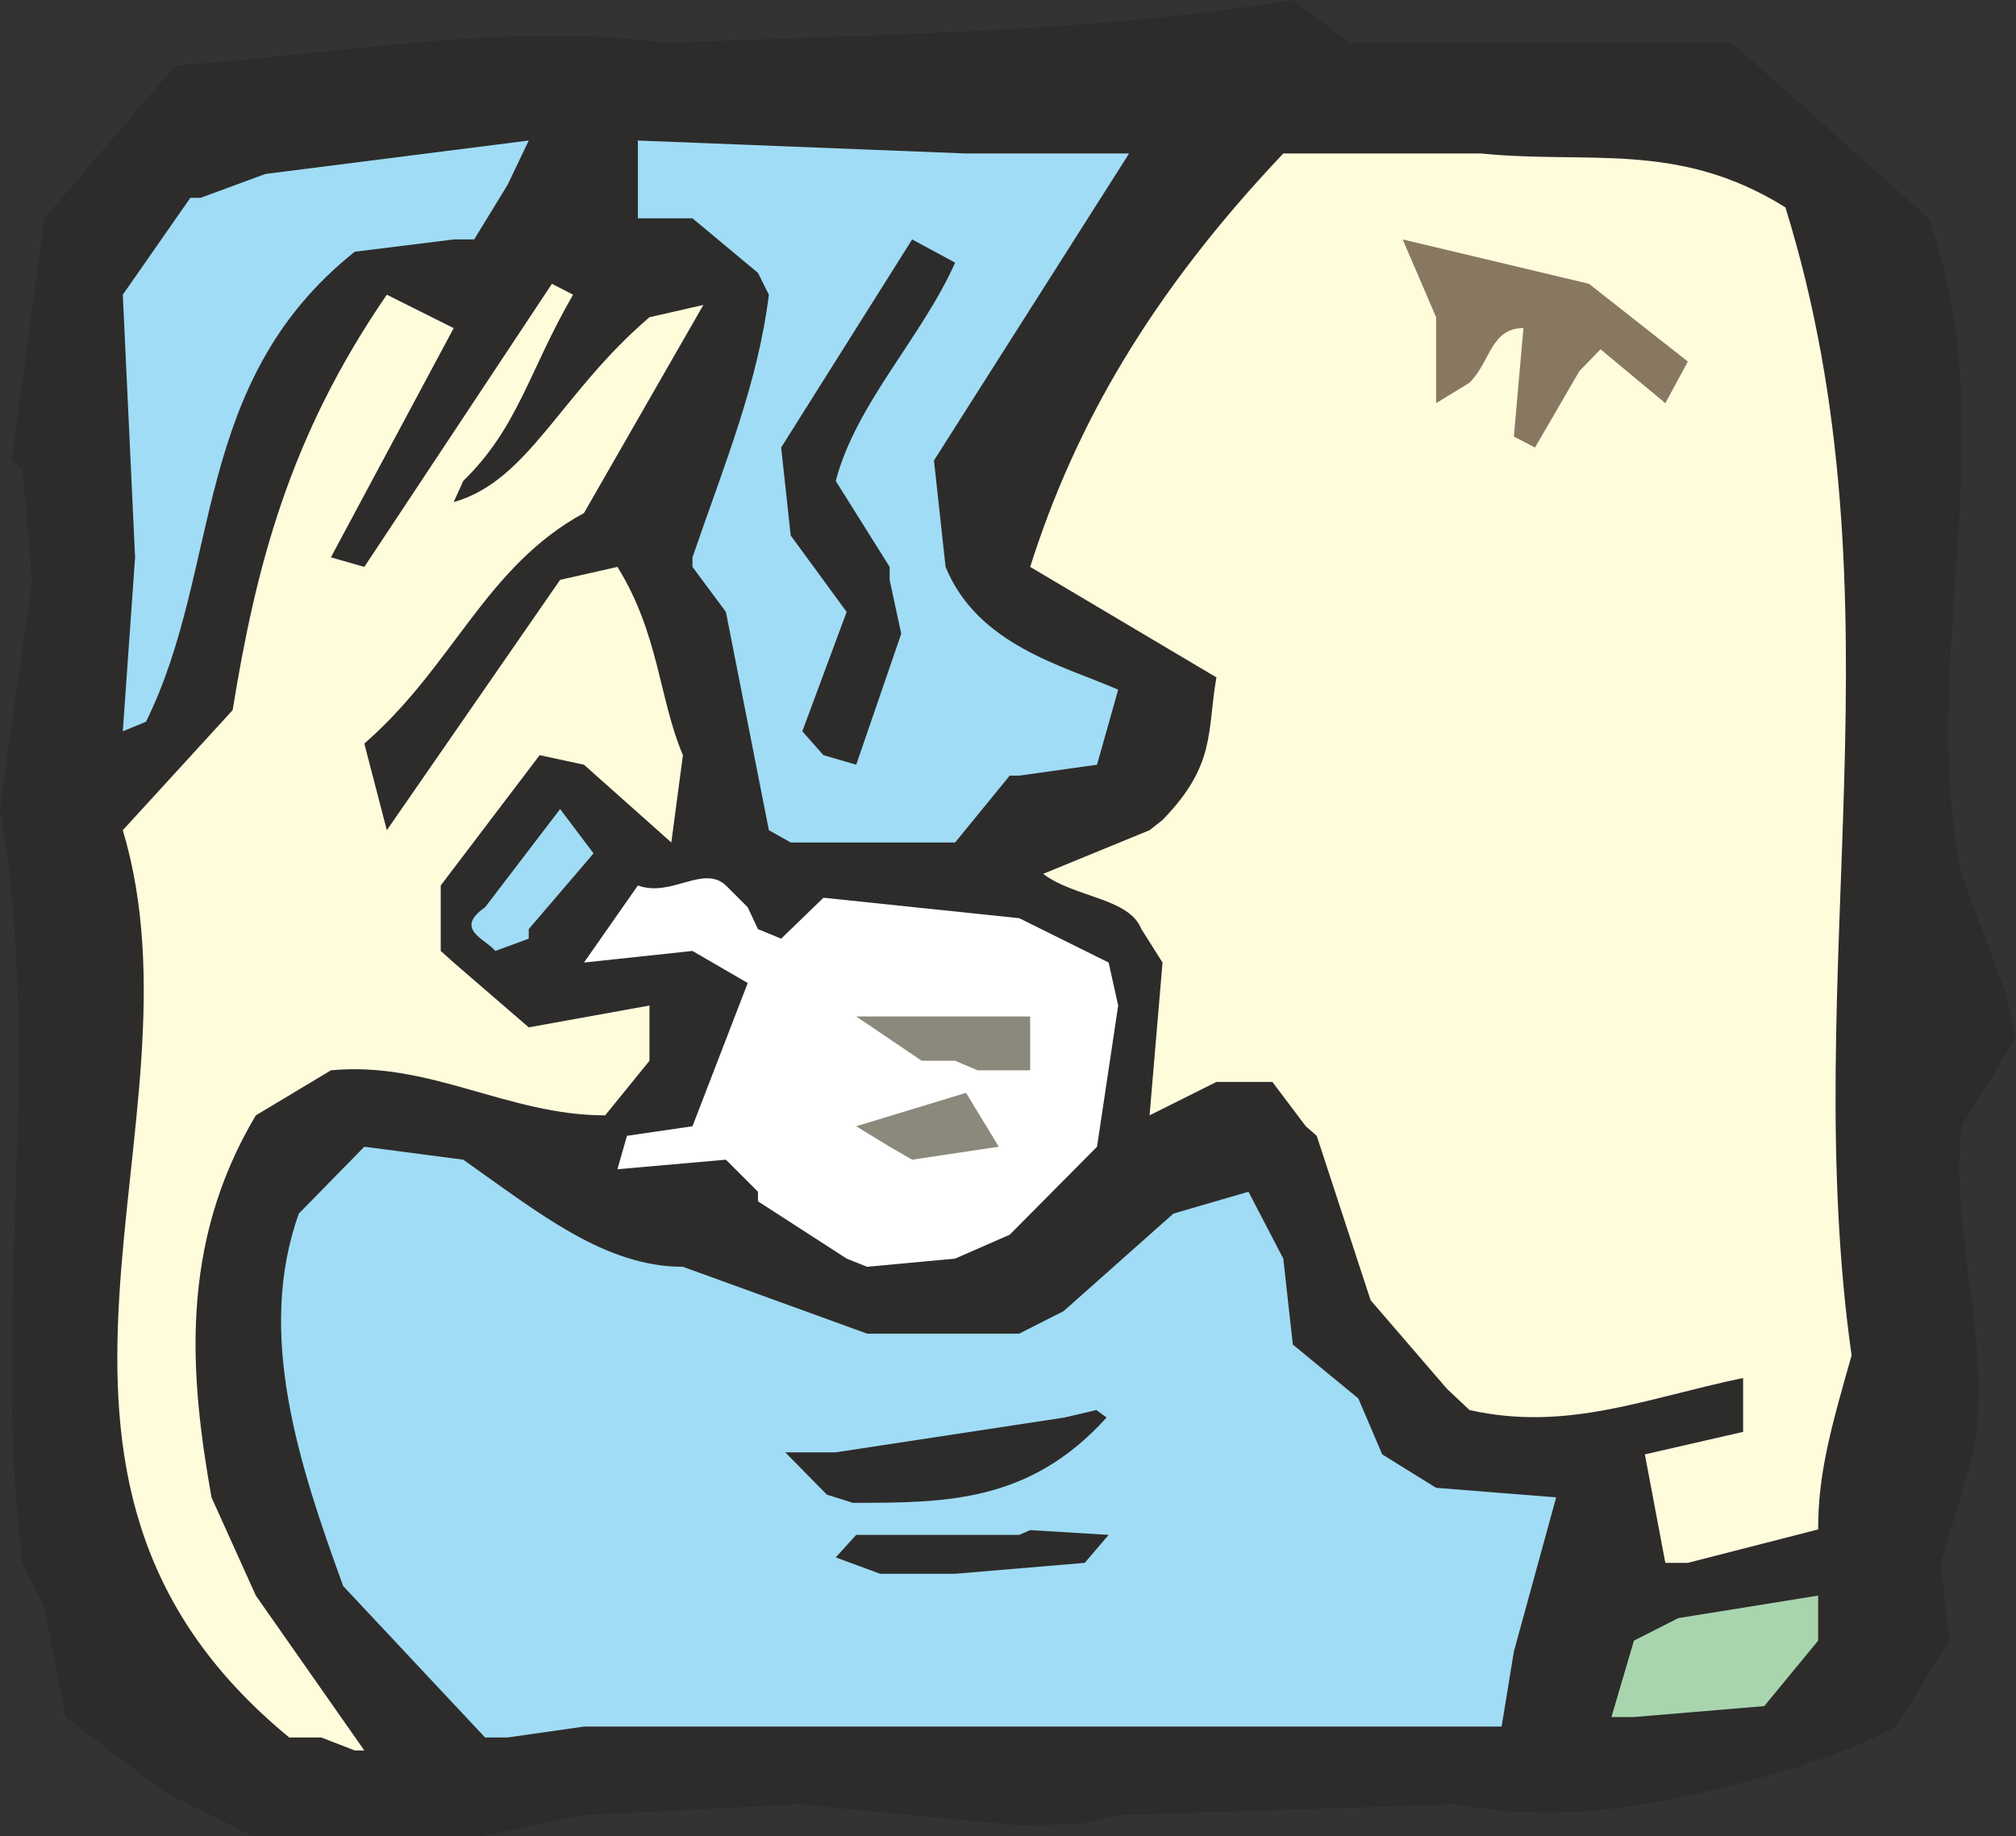 <svg xmlns="http://www.w3.org/2000/svg" width="283.68" height="258.432" viewBox="0 0 212.76 193.824"><rect x="0" y="0" width="212.76" height="193.824" fill="#333333" stroke="none"/><path d="m300.446 516.705-23.184-2.232-23.04 1.152-10.44 2.232H219.59l-9.36-4.68-10.44-7.92-2.232-11.592-2.304-4.68c-3.384-26.568 2.304-52.992-2.376-79.56l3.384-24.192-1.008-11.736-1.152-.864 3.456-25.56 13.824-16.128c17.28-1.152 34.632-4.68 51.912-2.376 23.328-1.008 44.064-1.008 66.024-4.536l6.048 4.536h40.32l20.736 18.504c8.208 23.04-1.224 46.224 3.456 69.192l4.752 12.816 1.008 4.464-5.76 9.36c-1.296 11.448 3.384 23.04 1.224 34.632l-3.384 11.448.864 8.208-5.616 9.072c-4.68 2.52-8.208 3.528-11.664 4.68-12.672 3.528-23.04 5.76-34.632 3.528l-35.784 1.152-3.96.936z" style="fill:#2d2c2b" transform="translate(-192.878 -324.033)"/><path d="M226.79 507.417h-3.384c-33.768-27.72-8.208-64.512-17.568-95.76l11.592-12.672c2.448-15.12 5.976-28.872 16.272-43.848l7.056 3.528-12.96 24.192 3.528 1.008 19.8-29.88 2.232 1.152c-4.68 8.064-5.76 13.968-11.592 19.656l-1.008 2.232c7.92-2.232 11.232-11.448 20.664-19.512l5.688-1.296-12.6 21.96c-10.44 5.688-13.752 16.128-23.184 24.336l2.376 9.144 18.288-26.424 6.048-1.368c4.392 7.056 4.392 13.968 6.912 19.872l-1.224 9.216-9.216-8.208-4.68-1.008-10.44 13.752v6.912l1.368 1.224 7.92 6.84 12.744-2.304v5.832l-4.68 5.76c-10.296 0-18.504-5.76-28.944-4.752l-7.92 4.752c-8.208 13.752-6.912 27.72-4.68 40.32l4.68 10.368 11.448 16.344h-1.008z" style="fill:#fffcdc" transform="translate(-192.878 -324.033)"/><path d="m244.07 507.417-14.976-15.984c-4.68-12.888-9.216-26.64-4.68-39.312l6.912-7.056 10.44 1.368c8.064 5.688 14.976 11.304 23.184 11.304l19.44 7.056h16.056l4.68-2.376 11.592-10.296 7.92-2.304 3.672 7.056 1.008 9.072 6.912 5.688 2.52 5.904 5.688 3.528 12.672 1.008-4.464 16.272-1.296 7.92h-96.84l-8.064 1.152z" style="fill:#a0dcf5" transform="translate(-192.878 -324.033)"/><path d="m362.942 505.257 2.376-8.064 4.68-2.376 14.76-2.376v4.752l-5.688 6.912-13.752 1.152z" style="fill:#a9d5ae" transform="translate(-192.878 -324.033)"/><path d="M291.446 490.137h-5.688l-4.68-1.728 2.16-2.376h17.208l1.152-.504 8.28.504-2.52 2.952-13.68 1.152z" style="fill:#2d2c2b" transform="translate(-192.878 -324.033)"/><path d="m368.63 488.985-2.16-11.448 10.368-2.376v-5.688c-10.368 2.16-18.576 5.688-28.872 3.384l-2.376-2.232-8.064-9.36-5.688-17.352-1.152-1.008-3.528-4.68h-5.904l-7.056 3.528 1.368-16.128-2.232-3.528c-1.296-3.312-7.056-3.312-10.368-5.832l11.232-4.608 1.368-1.08c5.688-5.832 4.68-9.36 5.688-15.048l-19.656-11.664c4.68-14.76 12.6-28.728 26.712-43.632h20.88c11.376 1.152 20.808-1.368 32.112 5.688 12.888 41.544 1.296 80.712 6.984 121.176-2.304 8.064-3.528 12.6-3.528 18.36l-13.752 3.528z" style="fill:#fffcdc" transform="translate(-192.878 -324.033)"/><path d="m280.142 481.785-4.392-4.464h5.328l24.12-3.672 3.384-.792 1.08.792c-8.136 9-16.992 9-26.784 9z" style="fill:#2d2c2b" transform="translate(-192.878 -324.033)"/><path d="m282.23 456.873-9.36-6.048v-1.008l-3.384-3.384-11.448 1.008 1.008-3.528 6.912-1.008 5.832-15.12-5.832-3.384-11.448 1.224 5.688-8.136c3.528 1.296 6.912-2.232 9.288 0l2.304 2.304 1.08 2.304 2.448 1.008 4.464-4.32 20.664 2.16 9.432 4.68 1.008 4.536-2.232 14.904-9.216 9.288-5.76 2.52-9.288.864z" style="fill:#fff" transform="translate(-192.878 -324.033)"/><path d="m286.766 445.065-3.528-2.16 11.592-3.528 3.456 5.688-9.144 1.368zm6.912-9.072h-3.528l-6.912-4.68h18.36V437h-5.544z" style="fill:#8a897c" transform="translate(-192.878 -324.033)"/><path d="M245.15 424.4c-1.08-1.295-4.392-2.303-1.08-4.607l7.92-10.368 3.528 4.68-6.84 7.992v1.008zm28.872-12.743-4.536-23.04-3.528-4.752v-1.008c3.528-10.224 6.912-18.432 8.064-27.72l-1.152-2.304-6.912-5.76h-5.76v-8.208l34.632 1.368h17.208l-20.592 32.4 1.224 11.232c3.384 8.28 12.456 10.44 18.216 12.96l-2.232 7.92-8.208 1.152h-1.008l-5.76 7.056h-17.352z" style="fill:#a0dcf5" transform="translate(-192.878 -324.033)"/><path d="m279.782 403.737-2.232-2.52 4.68-12.6-5.904-8.064-1.008-9.288 13.824-21.96 4.536 2.448c-3.528 7.92-10.44 14.832-12.6 23.04l5.688 9.072v1.368l1.224 5.688-4.752 13.824z" style="fill:#2d2c2b" transform="translate(-192.878 -324.033)"/><path d="m205.838 401.217 1.296-18.36-1.296-27.72 7.128-10.224h1.08l6.84-2.52 27.792-3.528-2.232 4.68-3.528 5.76h-2.16l-10.44 1.296c-17.352 13.824-13.968 33.264-22.032 49.608z" style="fill:#a0dcf5" transform="translate(-192.878 -324.033)"/><path d="m352.646 370.113 1.008-11.448c-3.456 0-3.456 3.528-5.688 5.76l-3.528 2.16v-9.072l-3.528-8.208 19.656 4.68 10.44 8.208-2.376 4.392-6.84-5.688-2.232 2.304-4.68 8.064z" style="fill:#887761" transform="translate(-192.878 -324.033)"/></svg>
